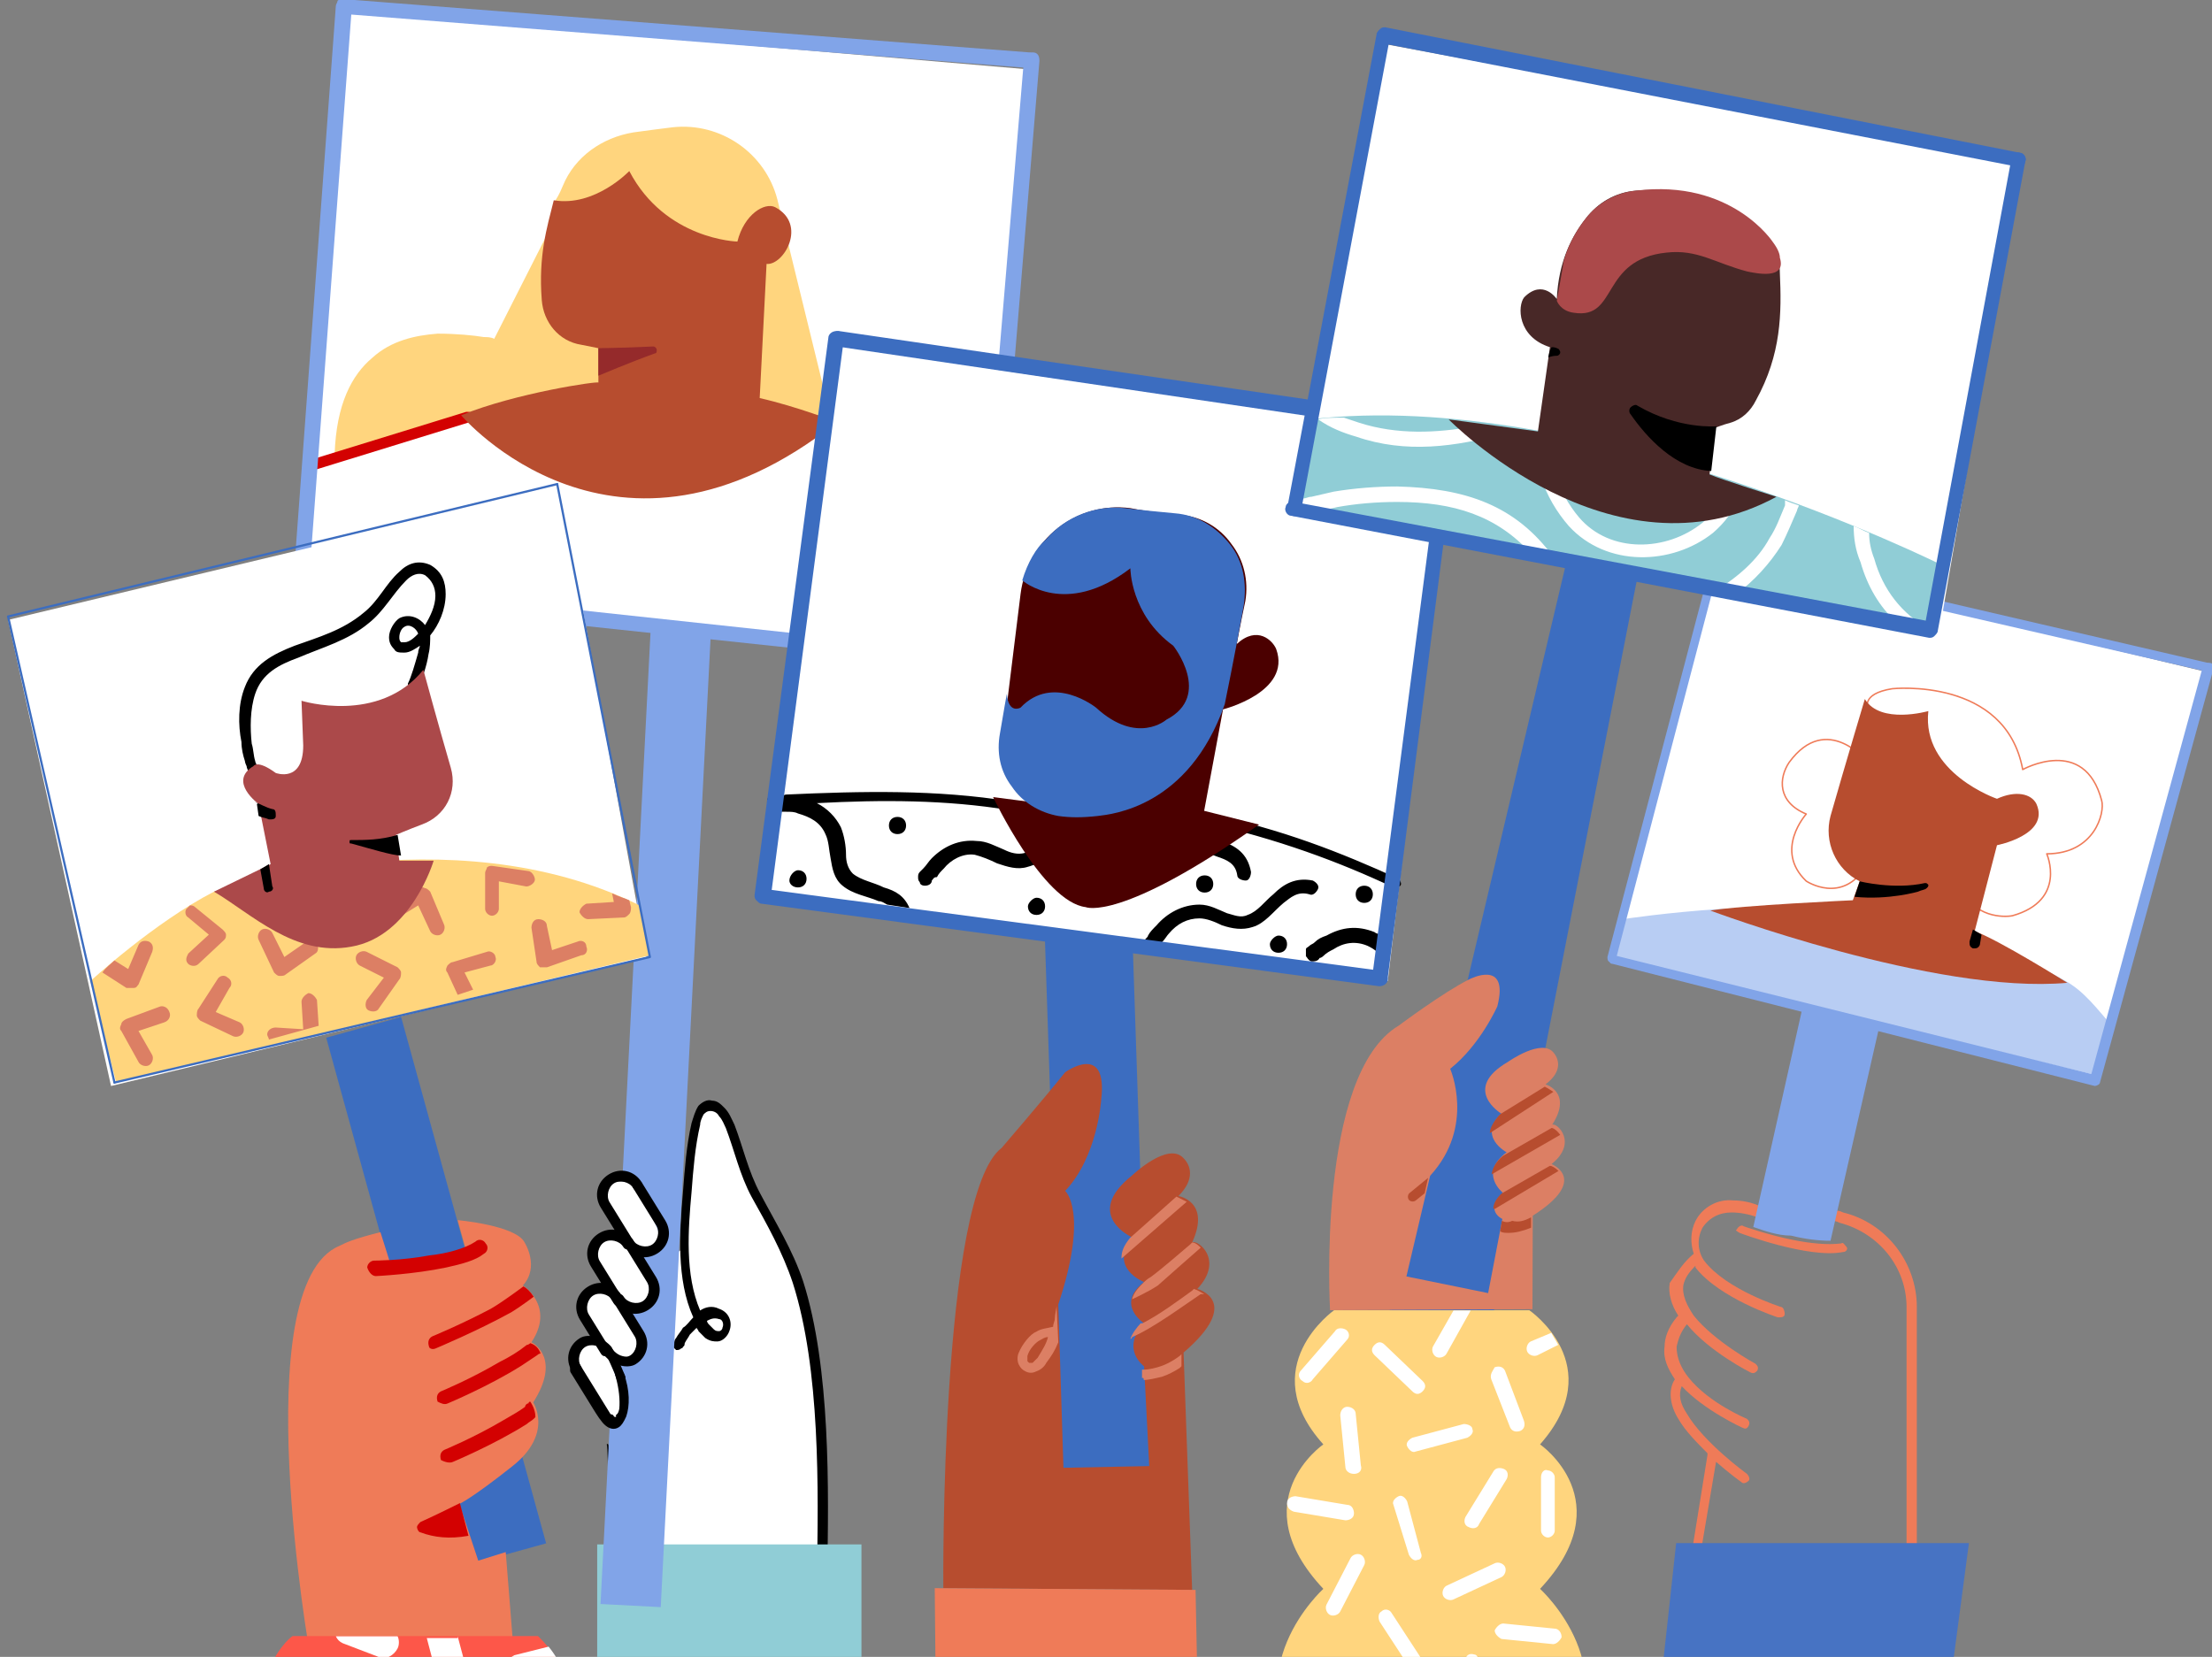 <svg width="877" height="657" viewBox="0 0 877 657" fill="none" xmlns="http://www.w3.org/2000/svg">
<rect x="0" y="0" width="877" height="657" fill="#808080" stroke="none"/>
<g clip-path="url(#clip0_2_1975)">
<path fill-rule="evenodd" clip-rule="evenodd" d="M241.056 619.579L242.417 511.148L271.673 494.782C271.673 494.782 269.632 430.678 286.641 438.862C286.641 438.862 292.764 454.546 295.486 462.73C295.486 462.73 302.97 482.506 311.134 494.1C311.134 494.1 324.742 522.06 326.783 577.298V618.215L241.056 619.579Z" fill="white"/>
<path fill-rule="evenodd" clip-rule="evenodd" d="M274.87 522.375C268.067 507.372 269.427 488.277 270.788 472.592C271.469 463.727 272.149 454.18 274.19 445.314C274.87 443.268 275.551 440.541 276.912 438.495C278.272 437.131 280.313 435.767 282.355 436.449C284.396 436.449 285.756 437.813 287.117 439.177C289.158 441.222 289.839 443.268 291.199 445.996C294.601 454.861 296.642 464.409 301.405 473.274C307.528 484.867 314.332 495.779 318.414 508.054C329.3 542.151 328.62 590.57 327.94 625.349C327.94 626.713 327.259 627.395 325.898 627.395C324.538 627.395 323.857 626.713 323.857 625.349C324.538 590.57 325.218 542.833 314.332 508.736C310.25 496.46 304.126 485.549 298.003 474.638C293.241 465.773 291.199 456.225 287.798 447.36C287.117 445.996 286.437 443.95 285.076 442.586C284.396 441.222 283.035 440.54 281.674 440.54C280.313 440.54 279.633 441.222 278.953 441.904C278.272 443.268 277.592 444.632 277.592 445.996C275.551 454.861 274.87 463.727 274.19 472.592C272.829 487.595 271.469 505.326 277.592 519.647C279.633 518.283 282.355 517.601 285.076 518.965C289.158 520.329 290.519 524.42 289.158 527.83C288.478 529.876 286.437 531.922 284.396 531.922C283.035 531.922 281.674 531.922 279.633 530.558C278.953 529.876 277.592 528.512 276.912 527.83C276.912 527.148 276.231 527.148 276.231 526.466C275.551 527.148 274.19 528.512 273.51 529.194C272.829 530.558 272.149 531.24 271.469 532.604C271.469 532.604 271.469 533.968 270.788 533.968C270.788 534.65 270.108 534.65 270.108 534.65C269.427 535.332 268.747 535.332 268.067 535.332C268.067 535.332 267.386 534.65 266.706 533.968C266.706 533.286 266.706 532.604 267.386 531.922C267.386 531.24 268.067 530.558 268.067 530.558C268.747 529.194 270.108 527.83 270.788 526.466C272.149 525.784 273.51 523.739 274.87 522.375ZM280.313 523.739C280.313 524.421 280.994 525.102 280.994 525.102C281.674 525.784 282.355 526.466 283.035 527.148C283.715 527.83 284.396 527.83 285.076 527.83C285.756 527.83 286.437 527.148 286.437 526.466C287.117 525.102 286.437 523.057 285.076 523.057C283.035 522.375 281.674 523.057 280.313 523.739Z" fill="black"/>
<path d="M341.547 612.392H236.77V699H341.547V612.392Z" fill="#90CDD6"/>
<path d="M240.852 572.839C241.532 572.839 241.532 611.71 241.532 617.848" stroke="black" stroke-width="0.576" stroke-miterlimit="10" stroke-linecap="round" stroke-linejoin="round"/>
<path d="M261.966 637.274L285.053 188.469L261.18 187.232L238.092 636.038L261.966 637.274Z" fill="#81A4E8"/>
<path fill-rule="evenodd" clip-rule="evenodd" d="M680.849 219.903L638.666 380.162L829.17 428.58L874.074 266.276L680.849 219.903Z" fill="white"/>
<path fill-rule="evenodd" clip-rule="evenodd" d="M643.428 364.477C643.428 364.477 661.118 361.749 682.89 360.385C721.671 358.339 776.101 364.477 818.964 389.027C826.448 393.119 831.891 400.62 837.334 406.758L831.891 426.535L640.026 380.162L643.428 364.477Z" fill="#B8CDF3"/>
<path d="M740.721 281.279C740.721 281.279 737.32 275.141 750.247 273.095C750.247 273.095 795.151 268.322 801.955 305.147C801.955 305.147 826.448 291.508 833.252 317.422C834.613 322.196 830.531 338.563 811.48 338.563C811.48 338.563 819.645 356.975 797.873 363.113C794.471 363.795 782.224 363.795 778.142 352.202" stroke="#EF7B58" stroke-width="0.576" stroke-miterlimit="10" stroke-linecap="round" stroke-linejoin="round"/>
<path d="M740.629 302.327C740.629 302.327 724.301 281.869 709.332 302.327C705.25 308.465 704.57 318.012 716.136 322.786C716.136 322.786 703.209 337.107 716.136 349.382C716.136 349.382 730.424 358.929 739.949 343.244" stroke="#EF7B58" stroke-width="0.576" stroke-miterlimit="10" stroke-linecap="round" stroke-linejoin="round"/>
<path fill-rule="evenodd" clip-rule="evenodd" d="M678.127 361.067C678.127 361.067 767.256 394.483 819.645 389.709C819.645 389.709 792.43 372.66 782.904 369.251L791.749 335.153C791.749 335.153 812.841 331.061 807.398 318.786C805.357 314.695 799.233 313.331 791.749 316.74C791.749 316.74 761.813 306.511 764.534 281.961C764.534 281.961 745.484 287.417 739.361 277.187C739.361 277.187 731.196 304.465 725.753 323.56C723.032 333.789 727.794 344.7 737.32 349.474L734.598 356.976C734.598 356.976 689.693 359.021 678.127 361.067Z" fill="#B74D2F"/>
<path fill-rule="evenodd" clip-rule="evenodd" d="M785.626 370.615L782.224 368.569L780.863 373.342C780.863 374.706 780.863 375.388 782.224 376.07C783.585 376.07 784.265 376.07 784.946 374.706L785.626 370.615Z" fill="black"/>
<path fill-rule="evenodd" clip-rule="evenodd" d="M737.32 349.474C737.32 349.474 750.927 352.884 763.174 350.156C763.854 350.156 763.854 350.156 764.534 350.838C764.534 351.52 764.534 351.52 763.854 352.202C763.174 352.884 761.813 352.884 760.452 353.566C760.452 353.566 748.886 356.976 735.278 355.612" fill="black"/>
<path fill-rule="evenodd" clip-rule="evenodd" d="M671.528 497.143C670.167 493.051 670.167 488.277 672.208 484.185C674.929 478.73 681.053 475.32 687.176 476.002C690.578 476.002 694.66 476.684 698.742 478.73C699.423 479.412 700.103 480.094 700.103 481.458C699.423 482.14 698.743 482.822 697.382 482.822C693.3 481.458 689.898 480.776 686.496 480.776C681.733 480.776 677.651 482.822 674.929 486.913C672.888 491.005 672.888 495.779 675.61 499.87C684.455 511.463 706.227 518.283 706.227 518.283C706.907 518.283 707.587 519.647 707.587 521.011C707.587 522.375 706.227 522.375 704.866 522.375C704.866 522.375 681.733 514.873 672.208 502.598C672.208 502.598 672.208 502.598 672.208 501.916C669.487 504.644 668.126 506.69 667.445 509.418C666.765 513.509 668.806 517.601 671.528 521.693C679.692 531.922 696.021 540.787 696.021 540.787C696.701 541.469 697.382 542.151 696.701 543.515C696.021 544.197 695.341 544.879 693.98 544.197C693.98 544.197 677.651 536.014 668.806 525.102C666.085 528.512 665.404 531.24 664.724 533.968C664.724 538.742 666.765 542.833 669.486 546.243C677.651 556.472 692.619 562.61 692.619 562.61C693.3 563.292 693.98 563.974 693.3 565.338C692.619 566.702 691.939 566.702 690.578 566.02C690.578 566.02 675.61 559.2 666.765 549.653C665.404 553.062 666.085 556.472 668.806 560.564C675.61 572.157 692.619 584.432 692.619 584.432C693.3 585.114 693.98 586.478 693.3 587.16C692.619 587.842 691.258 588.524 690.578 587.842C690.578 587.842 685.815 584.432 680.372 579.659L673.569 619.894C673.569 621.258 672.208 621.94 671.528 621.258C670.167 621.258 669.486 619.894 670.167 619.212L676.971 576.931C676.971 576.931 676.971 576.931 676.971 576.249C672.888 572.157 668.126 567.383 665.404 562.61C662.002 557.154 661.322 551.017 664.043 546.925C661.322 542.833 659.281 538.742 659.961 533.968C659.961 530.558 661.322 526.466 664.724 522.375L665.404 521.693C662.683 517.601 661.322 512.827 662.002 508.736C665.404 503.962 667.445 500.552 671.528 497.143ZM727.318 484.185C727.318 484.185 727.998 484.185 729.359 484.867C745.008 488.959 755.894 502.598 755.894 518.283V612.392C755.894 613.756 756.574 614.438 757.935 614.438C759.296 614.438 759.976 613.756 759.976 612.392V518.283C759.976 500.552 747.729 484.867 730.72 480.776C729.359 480.094 728.679 480.094 728.679 480.094C727.318 480.094 726.638 480.776 726.638 481.458C725.957 482.822 726.638 484.185 727.318 484.185ZM689.898 488.959C689.898 488.959 717.113 499.188 730.72 496.461C732.081 496.461 732.761 495.097 732.081 494.415C731.4 493.733 730.72 492.369 730.04 493.051C724.597 493.733 717.793 493.051 710.989 491.687C700.784 489.641 691.258 486.231 691.258 486.231C690.578 485.549 689.217 486.231 688.537 487.595C687.857 487.595 688.537 488.277 689.898 488.959Z" fill="#EF7B58"/>
<path fill-rule="evenodd" clip-rule="evenodd" d="M655.054 698.966L664.557 611.891H780.623L769.084 698.966H655.054Z" fill="#4773C3"/>
<path fill-rule="evenodd" clip-rule="evenodd" d="M695.136 486.546L714.867 398.575L745.484 405.394L725.753 492.002C720.991 492.002 715.548 491.32 710.105 489.956C704.662 489.956 699.219 487.91 695.136 486.546Z" fill="#81A4E8"/>
<path fill-rule="evenodd" clip-rule="evenodd" d="M682.209 221.949L640.707 380.162C640.707 381.526 639.346 381.526 638.666 381.526C637.305 381.526 637.305 380.162 637.305 379.48L679.488 219.221C679.488 218.539 680.849 217.858 681.529 217.858L875.435 262.866C876.796 262.866 876.796 264.23 876.796 264.912C876.796 266.276 875.435 266.276 874.755 266.276L682.209 221.949Z" fill="#81A4E8"/>
<path fill-rule="evenodd" clip-rule="evenodd" d="M829.17 425.853L873.394 264.23C873.394 262.866 874.755 262.866 876.115 262.866C877.476 262.866 877.476 264.23 877.476 265.594L832.572 429.262C832.572 429.944 831.211 430.626 830.531 430.626L639.346 382.208C637.985 382.208 637.985 380.844 637.985 380.162C637.985 378.798 639.346 378.798 640.026 378.798L829.17 425.853Z" fill="#81A4E8"/>
<path fill-rule="evenodd" clip-rule="evenodd" d="M137.911 4.407L408.7 27.593L388.289 260.82L118.181 230.815L137.911 4.407Z" fill="white"/>
<path fill-rule="evenodd" clip-rule="evenodd" d="M221.801 81.834C220.441 81.152 219.76 79.788 220.441 79.106C220.441 79.106 221.801 77.061 223.162 73.651C227.925 62.058 238.811 54.556 251.057 52.51C255.82 51.828 261.263 51.146 266.706 50.464C285.756 48.419 303.446 60.694 308.209 79.106L327.259 156.849C329.3 156.167 332.702 155.485 336.104 154.803C340.186 154.803 344.949 155.485 347.67 158.213C350.392 160.941 353.113 165.714 353.113 173.216C356.515 171.852 362.638 169.806 368.762 169.124C375.566 168.442 383.05 169.806 387.812 175.943C391.894 180.717 393.936 187.537 393.936 198.448C393.936 199.812 393.255 200.494 391.894 200.494H391.214C391.214 200.494 391.214 201.176 391.214 201.858L326.579 167.078L186.422 164.35L136.755 178.671C136.755 179.353 136.755 179.353 136.755 180.035C136.755 181.399 136.074 182.081 134.714 182.081C133.353 182.081 132.673 181.399 132.673 180.035C133.353 160.259 139.476 148.665 147.641 141.846C155.125 135.026 164.65 132.98 173.495 132.299C180.979 132.299 187.783 132.981 191.865 133.662C193.226 133.662 194.587 133.662 195.947 134.344L217.719 91.382C217.719 90.7 218.4 90.7 219.08 90.7L221.801 81.834C221.801 82.516 221.801 82.516 221.801 81.834Z" fill="#FFD57E"/>
<path fill-rule="evenodd" clip-rule="evenodd" d="M124.304 186.488L186.218 167.393C187.579 167.393 187.579 166.029 187.579 164.665C187.579 163.301 186.218 163.301 184.857 163.301L122.943 182.396C121.583 182.396 121.583 183.76 121.583 185.124C122.263 185.806 123.624 186.488 124.304 186.488Z" fill="#D30101"/>
<path fill-rule="evenodd" clip-rule="evenodd" d="M395.773 202.173C395.773 202.173 365.836 183.76 344.064 172.849C334.539 168.075 326.375 164.665 322.973 164.665C321.612 164.665 320.932 165.347 320.932 166.711C320.932 168.075 321.612 168.757 322.973 168.757C326.375 168.757 333.178 172.167 342.704 176.94C364.475 187.852 394.412 205.582 394.412 205.582C395.092 206.264 396.453 205.582 397.133 204.9C397.133 204.218 396.453 202.855 395.773 202.173Z" fill="#D30101"/>
<path fill-rule="evenodd" clip-rule="evenodd" d="M182.816 164.665C182.816 164.665 244.05 236.952 331.818 167.393C331.818 167.393 316.169 161.256 301.201 157.846L303.922 104.654C310.726 105.336 320.251 88.969 307.324 82.149C303.242 80.103 295.078 84.877 292.356 95.788C292.356 95.788 263.78 95.106 249.492 67.828C249.492 67.828 235.885 82.149 219.556 79.421C216.835 90.333 213.433 101.244 214.794 118.975C215.474 127.84 221.597 135.341 230.442 136.705C233.844 137.387 237.246 138.069 237.246 138.069V151.708C237.246 151.026 204.588 155.8 182.816 164.665Z" fill="#B74D2F"/>
<path fill-rule="evenodd" clip-rule="evenodd" d="M237.246 138.069C234.524 138.069 245.41 138.069 259.018 137.387C259.698 137.387 260.378 138.069 260.378 138.751C260.378 139.433 260.378 140.115 259.698 140.115C250.173 143.525 237.246 148.98 237.246 148.98V138.069Z" fill="#952A2B"/>
<path fill-rule="evenodd" clip-rule="evenodd" d="M386.247 258.775L405.978 23.501C405.978 22.137 407.339 20.774 409.38 20.774C411.421 20.774 412.102 22.137 412.102 24.183L392.371 262.184C392.371 262.866 391.69 263.548 391.01 264.23C390.33 264.912 389.649 264.912 388.969 264.912L119.541 236.27C118.181 236.27 116.82 234.906 116.82 232.86C116.82 230.815 118.181 230.133 120.222 230.133L386.247 258.775Z" fill="#81A4E8"/>
<path fill-rule="evenodd" clip-rule="evenodd" d="M139.272 5.771L122.263 233.542C122.263 234.906 120.902 236.27 118.861 236.27C117.5 236.27 116.14 234.906 116.14 232.86L133.149 2.361C133.149 1.679 133.829 0.997 133.829 0.315C134.51 -0.367 135.19 -0.367 135.87 -0.367L408.019 20.774C409.38 20.774 410.741 22.137 410.741 24.183C410.741 25.547 409.38 26.911 407.339 26.911L139.272 5.771Z" fill="#81A4E8"/>
<path fill-rule="evenodd" clip-rule="evenodd" d="M333.178 136.023L302.562 354.93L550.217 389.027L576.071 172.167C575.391 171.485 333.859 139.433 333.178 136.023Z" fill="white"/>
<path fill-rule="evenodd" clip-rule="evenodd" d="M546.339 377.801C544.978 376.437 543.618 375.755 542.257 375.073C537.494 373.027 532.732 373.709 528.649 376.437C527.289 377.119 525.928 377.801 524.567 379.165C524.567 379.165 523.887 379.847 523.206 379.847C522.526 381.211 521.165 381.211 519.805 381.211C518.444 380.529 518.444 379.847 517.764 379.165C517.764 378.483 517.764 377.801 517.764 376.437C517.764 375.755 518.444 375.755 519.124 375.073C519.805 374.391 520.485 374.391 521.165 373.709C522.526 372.345 523.887 371.663 525.928 370.982C532.051 367.572 538.175 366.89 544.978 369.618C545.659 370.3 547.02 370.3 547.7 370.982L546.339 377.801ZM506.878 370.982C508.919 370.982 510.279 372.345 510.279 374.391C510.279 376.437 508.919 377.801 506.878 377.801C504.836 377.801 503.476 376.437 503.476 374.391C503.476 373.027 505.517 370.982 506.878 370.982ZM453.808 373.027C453.808 372.345 455.169 371.663 455.169 370.982C455.85 369.618 457.21 368.254 458.571 366.89C462.653 362.116 468.777 358.706 475.58 358.706C479.663 358.706 483.065 360.752 486.466 362.116C489.188 362.798 491.909 364.162 494.631 362.798C498.713 361.434 501.435 357.342 504.836 354.615C508.919 350.523 513.681 347.795 520.485 349.159C521.846 349.841 523.207 351.205 522.526 352.569C521.846 353.933 520.485 355.297 519.124 354.615C514.362 353.251 511.64 355.979 508.919 358.024C504.836 361.434 501.435 366.208 496.672 367.572C492.59 368.936 488.507 368.254 484.425 366.89C481.704 365.526 478.302 364.162 475.58 364.162C470.818 364.162 466.736 366.208 463.334 370.3C462.653 370.982 461.973 372.345 460.612 373.709L453.808 373.027ZM410.945 355.979C412.986 355.979 414.347 357.342 414.347 359.388C414.347 361.434 412.986 362.798 410.945 362.798C408.904 362.798 407.543 361.434 407.543 359.388C407.543 358.024 409.584 355.979 410.945 355.979ZM311.611 315.062C341.547 313.698 371.483 313.016 400.739 317.789C402.1 317.789 402.781 319.153 402.1 319.835C402.1 321.199 400.739 321.881 400.059 321.199C374.885 317.107 349.711 317.107 323.857 318.471C327.94 320.517 331.341 323.927 333.383 328.019C334.743 331.428 335.424 335.52 335.424 338.93C335.424 341.658 336.104 344.385 338.145 346.431C341.547 349.159 346.31 349.841 350.392 351.887C355.154 353.251 358.556 355.297 360.597 360.07L351.753 358.706C350.392 358.024 349.712 357.343 348.351 357.343C343.588 355.297 338.145 354.615 334.063 351.205C330.661 348.477 329.981 344.385 329.3 340.294C328.62 336.884 328.62 333.474 327.259 330.746C325.218 325.973 321.136 323.927 316.373 322.563C315.013 321.881 313.652 321.881 311.611 321.881C311.611 321.881 310.93 321.881 310.25 321.881H309.57V319.835C308.209 319.835 307.528 319.835 306.168 319.835C304.807 319.835 304.127 319.153 304.127 317.789C304.127 316.425 304.807 315.743 306.168 315.743C307.528 315.743 308.889 315.743 310.25 315.743C310.93 315.062 311.611 315.062 311.611 315.062ZM540.896 351.205C542.937 351.205 544.298 352.569 544.298 354.615C544.298 356.661 542.937 358.024 540.896 358.024C538.855 358.024 537.494 356.661 537.494 354.615C537.494 352.569 538.855 351.205 540.896 351.205ZM477.622 347.113C479.663 347.113 481.023 348.477 481.023 350.523C481.023 352.569 479.663 353.933 477.622 353.933C475.58 353.933 474.22 352.569 474.22 350.523C474.22 348.477 475.58 347.113 477.622 347.113ZM316.373 345.067C318.414 345.067 319.775 346.431 319.775 348.477C319.775 350.523 318.414 351.887 316.373 351.887C314.332 351.887 312.971 350.523 312.971 349.159C312.971 347.113 315.013 345.067 316.373 345.067ZM476.941 325.973C506.878 332.792 530.691 341.658 552.462 351.887C553.143 352.569 554.504 351.887 555.184 351.205C555.864 350.523 555.184 349.159 554.504 348.477C532.051 338.248 508.238 328.701 478.302 322.563C476.941 322.563 476.261 323.245 476.261 323.927C474.9 324.609 475.58 325.973 476.941 325.973ZM369.442 349.159C369.442 350.523 368.082 351.205 366.721 351.205C365.36 351.205 364.68 350.523 364.68 349.841C363.999 349.159 363.999 348.477 363.999 347.795C363.999 347.113 363.999 346.431 364.68 345.749C365.36 345.067 366.04 344.385 366.04 344.385C367.401 343.022 368.082 341.658 369.442 340.294C374.205 335.52 380.328 332.792 387.132 333.474C391.214 333.474 394.616 335.52 398.018 336.884C400.739 338.248 403.461 338.93 406.182 338.248C410.265 336.884 413.667 333.474 416.388 330.064C420.47 325.973 425.913 323.927 432.717 325.973C434.078 326.655 435.438 328.019 434.758 329.382C434.078 330.746 432.717 332.11 431.356 331.428C426.594 330.064 423.872 332.11 420.47 334.838C416.388 338.248 412.986 342.34 407.543 343.703C403.461 345.067 399.379 343.703 395.296 342.34C392.575 340.976 389.173 339.612 386.452 338.93C381.689 338.248 376.926 340.976 374.205 344.385C372.844 345.749 372.164 346.431 371.483 347.795C370.123 347.795 370.123 348.477 369.442 349.159ZM444.964 302.786C443.603 303.468 442.242 302.786 441.562 301.422C440.881 300.059 440.881 299.377 441.562 298.695C441.562 298.013 442.242 297.331 442.923 296.649C443.603 296.649 444.283 296.649 444.964 296.649C445.644 296.649 446.324 297.331 447.005 297.331C449.046 297.331 450.407 298.013 452.448 298.013C458.571 299.377 464.694 303.468 467.416 309.606C468.777 313.016 468.777 317.107 469.457 320.517C469.457 323.245 470.137 325.973 472.179 328.019C475.58 330.746 480.343 332.11 484.425 333.474C489.868 335.52 494.631 338.248 495.992 345.749C495.992 347.113 495.311 349.159 493.95 349.159C492.59 349.159 490.549 348.477 490.549 347.113C489.868 342.34 486.466 340.976 482.384 339.612C477.622 337.566 472.179 336.884 468.096 332.792C464.694 329.382 464.014 325.973 463.334 321.199C462.653 317.789 463.334 314.38 461.973 311.652C459.932 306.878 455.85 304.15 451.087 303.468C449.726 302.786 448.366 302.786 446.324 302.786C446.324 302.786 445.644 302.786 444.964 302.786ZM355.835 323.927C357.876 323.927 359.237 325.291 359.237 327.337C359.237 329.382 357.876 330.746 355.835 330.746C353.794 330.746 352.433 329.382 352.433 327.337C352.433 325.291 353.794 323.927 355.835 323.927Z" fill="black"/>
<path fill-rule="evenodd" clip-rule="evenodd" d="M393.732 316.058C393.732 316.058 413.462 357.657 430.472 359.703C430.472 359.703 444.079 365.841 499.189 326.97L477.417 321.514L484.901 281.279C484.901 281.279 512.116 274.459 505.993 257.411C504.632 254.001 498.509 247.863 490.344 255.365C490.344 255.365 491.705 247.863 493.746 238.316C495.107 230.133 493.066 221.949 488.303 215.812C483.541 208.992 476.057 204.9 468.572 204.219C461.769 203.537 454.965 202.855 448.161 201.491C427.07 198.763 407.339 213.766 404.618 235.588C401.896 258.093 398.494 284.689 397.133 296.282C396.453 301.056 397.814 305.147 399.855 309.239C401.896 312.649 405.298 316.059 409.38 318.104L393.732 316.058Z" fill="#4B0000"/>
<path fill-rule="evenodd" clip-rule="evenodd" d="M405.298 230.133C405.298 230.133 422.307 245.136 448.161 225.359C448.161 225.359 448.161 243.772 465.171 256.047C465.171 256.047 480.819 275.823 462.449 285.371C462.449 285.371 450.883 295.6 434.554 280.597C434.554 280.597 417.544 266.958 404.617 280.597C404.617 280.597 399.855 283.325 399.174 275.141C399.174 275.141 397.814 282.643 396.453 290.826C395.092 298.328 396.453 305.829 401.216 311.967C405.298 318.104 412.101 322.196 419.585 323.56C424.348 324.242 429.111 324.242 435.234 323.56C440.677 322.878 471.294 320.15 485.582 279.233C485.582 279.233 489.664 259.457 493.066 240.362C494.427 231.497 493.066 222.631 487.623 215.812C482.18 208.992 474.696 204.218 465.851 203.537C458.367 202.855 451.563 202.173 446.12 201.491C434.554 200.127 422.307 204.9 414.823 213.766C410.741 217.176 407.339 223.313 405.298 230.133Z" fill="#3C6DC0"/>
<path fill-rule="evenodd" clip-rule="evenodd" d="M449.134 375.927L414.281 372.327L421.395 584.973L456.088 583.802L449.134 375.927Z" fill="#3C6DC0"/>
<path fill-rule="evenodd" clip-rule="evenodd" d="M305.963 352.884L547.496 384.936C548.856 384.936 550.217 386.299 550.217 388.345C550.217 389.709 548.856 391.073 546.815 391.073L301.881 358.339C301.201 358.339 300.521 357.657 299.84 356.976C299.16 356.294 299.16 355.612 299.16 354.93L328.416 133.978C328.416 132.614 329.776 131.25 331.818 131.25C333.178 131.25 334.539 132.614 334.539 134.659L305.963 352.884Z" fill="#3C6DC0"/>
<path fill-rule="evenodd" clip-rule="evenodd" d="M571.989 172.849L331.818 137.387C330.457 137.387 329.096 135.341 329.096 133.978C329.096 132.614 331.137 131.25 332.498 131.25L575.391 166.711C576.752 166.711 578.112 168.075 578.112 170.121L550.217 387.663C550.217 389.027 548.856 390.391 546.815 390.391C545.455 390.391 544.094 389.027 544.094 386.981L571.989 172.849Z" fill="#3C6DC0"/>
<path fill-rule="evenodd" clip-rule="evenodd" d="M374.001 629.756C374.001 629.756 372.64 473.589 397.133 455.177C397.133 455.177 414.143 435.4 422.307 425.171C422.307 425.171 439.316 412.896 436.595 436.082C436.595 436.082 435.234 458.586 422.307 472.225C422.307 472.225 431.832 480.409 419.585 517.234L421.627 582.019L455.645 581.337L453.604 541.784C453.604 541.784 444.079 534.965 453.604 524.736C453.604 524.736 442.038 517.234 453.604 508.369C453.604 508.369 439.316 502.913 448.842 490.638C448.842 490.638 429.111 481.773 448.842 466.088C448.842 466.088 463.129 452.449 469.253 459.268C471.974 461.996 474.015 467.452 467.212 474.271C467.212 474.271 480.139 476.317 472.655 492.684C474.696 491.32 485.582 499.503 474.696 511.097C474.696 511.097 493.066 515.87 469.253 536.329L472.655 630.438L374.001 629.756Z" fill="#B74D2F"/>
<path fill-rule="evenodd" clip-rule="evenodd" d="M470.491 476.54C469.13 475.858 467.769 475.176 466.409 474.494L448.038 490.861C445.317 494.27 444.637 496.316 444.637 499.044L470.491 476.54Z" fill="#DC7F64"/>
<path fill-rule="evenodd" clip-rule="evenodd" d="M476.057 494.73C475.376 494.048 474.015 492.684 472.655 492.684L471.974 493.366C467.892 496.776 461.769 502.231 456.326 506.323C454.965 507.005 453.604 508.369 453.604 508.369C451.563 510.415 449.522 512.46 448.842 515.188C448.842 515.188 454.965 512.46 459.047 509.733C464.49 504.959 471.294 498.821 476.057 494.73C475.376 494.73 476.057 494.73 476.057 494.73Z" fill="#DC7F64"/>
<path fill-rule="evenodd" clip-rule="evenodd" d="M452.774 546.515V543.105H453.454C455.495 543.105 458.217 542.423 460.258 541.741C462.299 541.059 465.02 539.695 467.742 537.649L468.422 536.967V541.741L467.742 542.423C465.701 543.787 462.979 545.151 460.938 545.833C458.217 546.515 455.495 547.197 453.454 547.197C453.454 545.833 452.774 546.515 452.774 546.515Z" fill="#DC7F64"/>
<path fill-rule="evenodd" clip-rule="evenodd" d="M477.417 513.142C476.056 512.46 475.376 511.779 473.335 511.097L472.655 511.778C467.892 515.188 459.728 521.326 452.924 524.736H452.244C450.883 526.099 448.842 528.827 448.161 530.873C448.161 530.873 448.842 530.873 448.842 530.191C457.006 526.781 469.933 517.234 476.057 513.142C477.417 513.142 477.417 513.142 477.417 513.142Z" fill="#DC7F64"/>
<path fill-rule="evenodd" clip-rule="evenodd" d="M418.905 517.916L419.585 532.237C418.225 535.647 416.864 537.693 414.823 540.42C414.143 541.784 412.782 543.148 410.741 543.83C409.38 544.512 408.019 544.512 406.658 543.83C405.298 543.148 404.617 542.466 403.937 541.102C403.257 539.738 403.257 537.693 403.937 536.329C405.298 532.919 408.7 528.827 410.741 528.145C412.782 526.781 414.823 526.781 417.544 526.099C417.544 524.736 418.225 524.054 418.225 522.69C418.225 521.326 418.905 518.598 418.905 517.916ZM415.503 530.191C414.143 530.191 413.462 530.873 412.102 531.555C410.741 532.237 408.019 534.965 407.339 537.693C407.339 538.375 407.339 539.057 407.339 539.738L408.019 540.42C408.7 540.42 409.38 540.42 409.38 540.42C410.06 539.738 410.741 539.057 411.421 538.375C413.462 534.965 414.823 532.919 415.503 530.191Z" fill="#DC7F64"/>
<path fill-rule="evenodd" clip-rule="evenodd" d="M371.279 698.633L370.599 629.756L474.015 630.438L475.376 699.315H371.279V698.633Z" fill="#EF7B58"/>
<path fill-rule="evenodd" clip-rule="evenodd" d="M3.198 245.817L222.278 193.307L256.296 379.48L44.02 430.626L3.198 245.817Z" fill="white"/>
<path fill-rule="evenodd" clip-rule="evenodd" d="M35.855 389.027C35.855 389.027 61.029 365.841 84.842 353.566C84.842 353.566 178.053 321.514 253.575 359.021L257.657 378.798L46.061 429.262L35.855 389.027Z" fill="#FFD57D"/>
<path fill-rule="evenodd" clip-rule="evenodd" d="M54.906 408.804L60.349 418.351C61.029 419.715 60.349 421.761 58.988 422.443C57.627 423.125 55.587 422.443 54.906 421.079L48.102 408.804C47.422 408.122 47.422 407.44 48.102 406.076C48.102 405.394 48.783 404.712 50.143 404.03L63.07 399.256C64.431 398.575 66.472 399.257 67.153 401.302C67.833 402.666 67.153 404.712 65.112 405.394L54.906 408.804ZM106.614 412.214C106.614 411.532 105.934 410.85 105.934 410.168C105.934 408.804 107.295 407.44 109.336 407.44L120.222 408.122L119.541 397.211C119.541 395.847 120.902 394.483 122.263 393.801C123.624 393.801 124.984 395.165 125.665 396.529L126.345 406.758L106.614 412.214ZM85.523 401.302L95.048 405.394C96.409 406.076 97.089 408.122 96.409 409.486C95.728 410.85 93.687 411.532 92.327 410.85L79.399 404.712C78.719 404.03 78.039 403.348 78.039 402.666C78.039 401.984 78.039 400.62 78.719 399.938L86.203 388.345C86.883 386.981 88.925 386.299 90.285 387.663C91.646 388.345 92.326 390.391 90.966 391.755L85.523 401.302ZM152.199 387.663L142.674 382.89C141.313 382.208 140.633 380.162 141.313 378.798C141.994 377.434 144.035 376.752 145.396 377.434L157.642 383.572C158.323 384.254 159.003 384.936 159.003 385.617C159.003 386.299 159.003 387.663 158.323 388.345L150.158 399.938C149.478 401.302 147.437 401.302 146.076 400.62C144.715 399.938 144.715 397.893 145.396 396.529L152.199 387.663ZM181.455 394.483L177.373 385.617C176.693 384.936 176.693 384.254 177.373 382.89C178.053 382.208 178.734 381.526 179.414 381.526L193.022 377.434C194.382 376.752 196.423 378.116 196.423 379.48C197.104 380.844 195.743 382.89 194.382 382.89L184.177 385.617L187.579 392.437L181.455 394.483ZM45.381 380.844L50.824 384.254L54.906 374.706C55.587 373.342 56.947 372.66 58.988 373.342C60.349 374.024 61.029 375.388 60.349 377.434L54.906 390.391C54.226 391.073 54.226 391.755 52.865 391.755C52.184 391.755 50.824 391.755 50.143 391.755L40.618 385.617C41.979 383.572 44.02 382.208 45.381 380.844ZM112.738 379.48L121.583 373.342C122.943 372.66 124.984 372.66 125.665 374.024C126.345 375.388 126.345 377.434 124.984 378.116L113.418 386.299C112.738 386.981 112.057 386.981 110.697 386.981C110.016 386.981 109.336 386.299 108.655 385.617L102.532 372.66C101.852 371.297 102.532 369.251 103.893 368.569C105.254 367.887 107.295 368.569 107.975 369.933L112.738 379.48ZM75.317 359.021C75.998 359.021 76.678 359.021 77.358 359.703L88.244 368.569C88.925 369.251 89.605 369.933 89.605 370.615C89.605 371.297 89.605 371.978 88.925 372.66L78.719 382.208C77.358 383.572 75.317 382.89 74.637 382.208C73.276 380.844 73.957 379.48 74.637 378.116L82.801 370.615L74.637 363.795C73.276 363.113 73.276 361.067 73.956 360.385C73.956 360.385 74.637 359.703 75.317 359.021ZM218.876 376.752L229.081 373.342C230.442 372.66 232.483 373.342 232.483 375.388C233.163 376.752 232.483 378.798 230.442 378.798L216.835 383.572C216.154 383.572 214.794 383.572 214.113 383.572C213.433 382.89 212.752 382.208 212.752 381.526L210.711 367.887C210.711 366.523 211.392 364.477 213.433 364.477C214.794 364.477 216.835 365.159 216.835 367.205L218.876 376.752ZM165.807 359.021L156.962 364.477C155.601 365.159 153.56 365.159 152.88 363.795C152.199 362.431 152.199 360.385 153.56 359.703L165.807 352.202C166.487 351.52 167.167 351.52 168.528 352.202C169.209 352.202 169.889 352.884 170.569 353.566L176.012 366.523C176.693 367.887 176.012 369.933 174.651 370.615C173.291 371.297 171.25 370.615 170.569 369.251L165.807 359.021ZM242.689 354.248C245.41 355.612 248.132 356.294 249.492 356.976L250.173 359.703C250.173 360.385 250.173 361.749 249.492 362.431C248.812 363.113 248.132 363.795 247.451 363.795L233.164 364.477C231.803 364.477 230.442 363.113 229.762 361.749C229.762 360.385 231.122 359.021 232.483 358.339L243.369 357.658L242.689 354.248ZM197.784 349.474V360.385C197.784 361.749 196.423 363.113 195.063 363.113C193.702 363.113 192.341 361.749 192.341 360.385V346.064C192.341 345.382 193.022 344.7 193.022 344.019C193.702 343.337 194.382 343.337 195.063 343.337L209.351 345.382C210.711 345.382 212.072 347.428 212.072 348.792C212.072 350.156 210.031 351.52 208.67 351.52L197.784 349.474Z" fill="#DC7F64"/>
<path fill-rule="evenodd" clip-rule="evenodd" d="M97.769 303.783C97.769 303.783 97.089 302.419 97.089 301.737C96.409 299.692 95.728 296.964 95.728 294.236C94.368 287.417 94.368 279.233 97.089 272.414C100.491 263.548 107.975 259.456 116.82 256.047C126.345 252.637 135.87 249.909 144.035 243.09C150.158 238.316 152.88 231.496 158.323 226.723C161.724 223.313 165.807 221.949 170.569 223.995C175.332 226.723 176.693 230.815 176.693 235.588C176.693 241.726 173.971 247.863 170.569 251.955C170.569 254.001 170.569 256.729 169.889 259.456C169.209 264.23 167.167 269.686 165.807 272.414C165.126 273.096 164.446 273.777 163.085 273.777C162.405 273.096 161.724 272.414 161.724 271.05C163.085 268.322 164.446 263.548 165.807 258.775C165.807 257.411 166.487 256.729 166.487 256.047C164.446 257.411 162.405 258.775 160.364 258.775C158.323 258.775 156.962 258.774 156.282 257.411C154.921 256.047 154.24 254.683 154.24 252.637C154.24 249.909 156.281 246.499 158.323 245.136C162.405 243.09 166.487 245.136 168.528 247.863C170.569 244.454 172.61 240.362 172.61 236.27C172.61 232.86 171.25 230.133 168.528 228.087C165.807 226.723 163.085 228.087 161.044 230.133C155.601 235.588 152.199 242.408 146.076 247.181C137.911 254.001 127.706 256.729 118.181 260.82C110.697 263.548 103.893 266.958 101.171 275.141C99.13 281.279 99.13 288.78 99.811 294.918C100.491 296.964 100.491 299.692 101.171 301.737C101.171 302.419 101.852 303.101 101.852 303.783C101.852 304.465 101.852 305.147 101.852 305.829C101.852 307.193 100.491 307.193 99.13 307.193C98.45 305.829 97.769 304.465 97.769 303.783ZM165.807 251.273C165.126 249.227 162.405 247.181 160.364 248.545C159.003 249.227 158.323 251.273 158.323 252.637C158.323 253.319 158.323 254.001 159.003 254.683C159.683 254.683 159.683 254.683 160.364 254.683C162.405 254.683 164.446 252.637 165.807 251.273Z" fill="black"/>
<path fill-rule="evenodd" clip-rule="evenodd" d="M84.843 353.566L107.295 342.655L102.532 318.786C102.532 318.786 90.285 309.921 100.491 303.783C100.491 303.783 101.852 301.056 109.336 306.511C109.336 306.511 120.222 310.603 120.222 295.6L119.541 277.869C119.541 277.869 150.158 287.417 167.848 265.594C167.848 265.594 173.971 288.098 178.734 304.465C181.455 314.013 176.693 323.56 167.168 326.97C161.725 329.016 156.962 331.061 156.962 331.061L158.323 341.291H171.93C171.93 341.291 163.085 371.296 139.272 375.388C116.82 379.48 99.811 362.431 84.843 353.566Z" fill="#AB494A"/>
<path fill-rule="evenodd" clip-rule="evenodd" d="M106.614 342.655L103.212 344.7L104.573 352.202C104.573 353.566 105.934 354.248 106.614 353.566C107.975 353.566 108.655 352.202 107.975 351.52L106.614 342.655Z" fill="black"/>
<path fill-rule="evenodd" clip-rule="evenodd" d="M101.171 318.104C103.212 318.786 105.254 320.15 107.975 320.832C109.336 320.832 109.336 322.196 109.336 323.56C109.336 324.924 107.975 324.924 106.614 324.924C105.254 324.242 103.893 324.242 102.532 323.56L101.852 318.786C102.532 318.786 101.852 318.104 101.171 318.104Z" fill="black"/>
<path fill-rule="evenodd" clip-rule="evenodd" d="M157.642 331.061C150.838 333.107 144.715 333.107 139.272 333.107C138.592 333.107 138.592 333.107 138.592 333.789C138.592 334.471 138.592 334.471 139.272 334.471C146.756 336.517 155.601 339.245 159.003 339.245L157.642 331.061Z" fill="black"/>
<path d="M186.833 620.206L216.525 611.979L159.029 403.255L129.337 411.482L186.833 620.206Z" fill="#3C6DC0"/>
<path d="M220.917 191.943L3.198 244.454L45.381 429.262" stroke="#3C6DC0" stroke-width="0.864" stroke-miterlimit="10" stroke-linecap="round" stroke-linejoin="round"/>
<path d="M45.381 429.262L257.657 379.48L220.917 191.943" stroke="#3C6DC0" stroke-width="0.864" stroke-miterlimit="10" stroke-linecap="round" stroke-linejoin="round"/>
<path fill-rule="evenodd" clip-rule="evenodd" d="M122.943 656.352C122.943 656.352 97.089 509.733 134.51 494.048C137.231 492.684 139.953 491.32 150.839 488.592L154.921 501.549L184.857 496.094L181.455 483.819C181.455 483.819 204.588 485.864 207.99 492.684C207.99 492.684 214.113 502.231 207.31 509.733C207.31 509.733 220.237 517.916 210.711 532.237C212.072 532.919 222.278 539.056 211.392 556.105C211.392 556.105 219.556 568.38 203.227 581.337C186.898 594.295 182.136 596.34 182.136 596.34L189.62 618.845L200.506 615.435L203.227 649.533C202.547 649.533 122.263 647.487 122.943 656.352Z" fill="#EF7B58"/>
<path fill-rule="evenodd" clip-rule="evenodd" d="M182.34 596.025C182.34 596.025 172.815 600.799 166.691 603.527C166.011 604.209 165.33 604.891 165.33 605.573C165.33 606.255 166.011 607.619 166.691 607.619C172.134 609.664 178.258 610.346 185.742 608.982L182.34 596.025ZM179.618 579.659C179.618 579.659 195.947 572.839 208.874 564.656C209.555 563.974 210.915 563.292 211.596 562.61L212.276 561.928C212.276 559.882 211.596 557.836 210.235 555.79C210.235 555.79 209.555 555.79 209.555 556.472C208.874 556.472 208.194 557.154 208.194 557.836C205.472 559.882 202.751 561.246 199.349 563.292C187.783 570.111 176.216 574.885 176.216 574.885C174.856 575.567 174.175 576.931 174.856 578.977C176.216 579.659 178.258 580.34 179.618 579.659ZM177.577 556.472C177.577 556.472 193.906 549.653 206.833 541.469C208.874 540.105 210.915 538.741 212.957 537.378C213.637 536.696 214.317 536.696 214.317 536.696C213.637 534.65 212.276 533.286 210.235 532.604C210.235 532.604 209.555 533.286 208.874 533.286C205.472 536.014 202.071 538.059 197.988 540.105C186.422 546.925 174.856 551.699 174.856 551.699C173.495 552.38 172.815 553.744 173.495 555.79C174.856 556.472 176.216 557.154 177.577 556.472ZM172.815 534.65C172.815 534.65 189.143 527.83 202.751 520.329C206.153 518.283 211.596 514.191 211.596 514.191C210.235 512.145 208.874 510.781 207.514 510.1C207.514 510.1 199.349 516.237 194.586 518.965C183.02 525.102 171.454 529.876 171.454 529.876C170.093 530.558 169.413 531.922 170.093 533.968C170.093 534.65 171.454 535.332 172.815 534.65ZM149.002 506.008C149.002 506.008 163.97 505.326 176.897 502.598C183.02 501.234 188.463 499.87 191.865 497.142C193.226 496.46 193.906 494.415 192.545 493.051C191.865 491.687 189.824 491.005 188.463 492.369C184.381 495.097 176.897 497.142 170.093 497.824C159.207 499.87 148.321 499.87 148.321 499.87C146.96 499.87 145.6 501.234 145.6 502.598C146.28 504.644 147.641 506.008 149.002 506.008Z" fill="#D30101"/>
<path fill-rule="evenodd" clip-rule="evenodd" d="M112.606 699.199H217.384C217.384 699.199 239.156 673.967 213.302 648.735H116.008C109.204 653.508 93.556 678.059 112.606 699.199Z" fill="#FD5749"/>
<path fill-rule="evenodd" clip-rule="evenodd" d="M118.181 699.315L114.098 693.178C112.057 690.45 113.418 686.358 116.14 684.994C118.861 682.948 122.943 684.312 124.304 687.04L132.469 699.997H118.181V699.315ZM164.446 699.315C164.446 699.315 164.446 698.633 165.126 698.633L172.61 685.676C173.971 682.948 178.054 681.584 180.775 683.63C183.496 684.994 184.857 689.086 182.816 691.814L178.053 699.997L164.446 699.315ZM213.433 684.994L200.506 676.811C197.784 675.447 193.702 676.129 192.341 678.856C190.98 681.584 191.661 685.676 194.382 687.04L207.309 695.223C210.031 696.587 214.113 695.905 215.474 693.178C216.835 690.45 216.154 687.04 213.433 684.994ZM150.158 685.676L150.838 670.673C150.838 667.263 148.117 664.536 144.715 664.536C141.313 664.536 138.592 667.263 138.592 670.673L137.911 685.676C137.911 689.086 140.633 691.814 144.035 691.814C147.437 691.132 150.158 689.086 150.158 685.676ZM106.614 661.808L118.861 658.398C122.263 657.716 125.665 659.08 126.345 662.49C127.026 665.899 125.665 669.309 122.263 669.991L107.295 674.083C105.934 674.083 104.573 674.083 103.893 674.083C103.893 669.309 105.253 665.217 106.614 661.808ZM217.515 652.942C220.237 656.352 222.278 659.762 223.638 663.854C222.958 663.854 222.958 664.536 222.278 664.536L207.309 667.945C203.908 668.627 201.186 666.581 199.825 663.854C199.145 660.444 201.186 657.716 203.908 656.352L217.515 652.942ZM181.455 648.851L184.177 659.08C184.857 662.49 182.816 665.217 180.095 666.581C176.693 667.263 173.971 665.218 172.61 662.49L169.209 649.533H181.455V648.851ZM157.642 648.851C158.323 650.215 158.323 652.26 157.642 653.624C156.281 656.352 152.88 658.398 150.158 657.034L135.87 651.578C134.51 650.896 133.829 650.215 133.149 648.851H157.642Z" fill="white"/>
<path fill-rule="evenodd" clip-rule="evenodd" d="M657.597 185.928L584.588 559.308L543.659 550.424L631.114 180.179L657.597 185.928Z" fill="#3C6DC0"/>
<path fill-rule="evenodd" clip-rule="evenodd" d="M518.28 698.902C488.456 662.758 524.671 630.025 524.671 630.025C492.006 595.245 524.671 572.741 524.671 572.741C496.977 542.053 528.932 519.549 528.932 519.549H606.334C606.334 519.549 638.289 541.371 610.595 572.741C610.595 572.741 643.26 595.245 610.595 630.025C610.595 630.025 646.811 662.758 616.986 698.902H518.28Z" fill="#FFD57E"/>
<path fill-rule="evenodd" clip-rule="evenodd" d="M611.655 680.587L592.604 688.089C591.244 688.771 590.563 690.135 591.244 692.18C591.924 694.226 593.285 694.226 595.326 693.544L614.376 686.043C615.737 685.361 616.417 683.997 615.737 681.951C615.057 681.269 613.016 679.905 611.655 680.587ZM557.905 686.725L536.814 686.043C535.453 686.043 534.092 687.407 534.092 688.771C534.092 690.135 535.453 691.499 536.814 691.499L557.905 692.18C559.266 692.18 560.627 690.817 560.627 689.453C560.627 688.089 559.266 686.725 557.905 686.725ZM581.038 658.083L576.956 678.541C576.956 679.905 577.636 681.951 578.997 681.951C580.358 681.951 582.399 681.269 582.399 679.905L586.481 659.447C586.481 658.083 585.801 656.037 584.44 656.037C582.399 655.355 581.038 656.719 581.038 658.083ZM515.722 673.086L535.453 667.63C536.814 666.948 538.175 665.584 537.494 664.22C536.814 662.857 535.453 661.493 534.092 662.175L514.362 667.63C513.001 668.312 511.64 669.676 512.32 671.04C512.32 672.404 513.681 673.086 515.722 673.086ZM547.019 643.08L558.586 660.811C559.266 662.175 561.307 662.857 562.668 661.493C564.029 660.811 564.709 658.765 563.348 657.401L551.782 639.67C551.102 638.306 549.061 637.624 547.7 638.988C546.339 639.67 546.339 641.716 547.019 643.08ZM616.417 645.808L596.006 643.762C594.645 643.762 593.285 645.126 592.604 646.49C592.604 647.854 593.965 649.218 595.326 649.9L615.737 651.945C617.098 651.945 618.459 650.581 619.139 649.218C619.139 647.172 617.778 645.808 616.417 645.808ZM531.371 638.988L540.896 620.576C541.576 619.212 540.896 617.166 539.535 616.484C538.175 615.802 536.133 616.484 535.453 617.848L525.928 636.26C525.248 637.624 525.928 639.67 527.289 640.352C528.649 641.034 530.69 640.352 531.371 638.988ZM592.604 619.894L573.554 628.759C572.193 629.441 571.513 631.487 572.193 632.851C572.874 634.215 574.915 634.897 576.275 634.215L595.326 625.349C596.687 624.667 597.367 622.621 596.687 621.258C596.006 619.894 593.965 619.212 592.604 619.894ZM563.348 615.802L557.905 595.343C557.225 593.98 555.864 592.616 554.504 593.298C553.143 593.98 551.782 595.343 552.462 596.707L558.586 616.484C559.266 617.848 560.627 619.212 561.988 618.53C563.348 618.53 564.029 617.166 563.348 615.802ZM610.974 585.796V606.937C610.974 608.3 612.335 609.664 613.696 609.664C615.057 609.664 616.417 608.3 616.417 606.937V585.796C616.417 584.432 615.057 583.068 613.696 583.068C612.335 582.386 610.974 583.75 610.974 585.796ZM591.924 583.75L581.038 601.481C580.358 602.845 580.358 604.891 582.399 605.573C583.76 606.255 585.801 606.255 586.481 604.209L597.367 586.478C598.047 585.114 598.047 583.068 596.006 582.386C593.965 581.704 592.604 582.386 591.924 583.75ZM513.001 599.435L533.412 602.845C534.773 602.845 536.814 602.163 536.814 600.117C536.814 598.753 536.133 596.707 534.092 596.707L513.681 593.298C512.32 593.298 510.279 593.98 510.279 596.025C510.279 597.389 510.96 598.753 513.001 599.435ZM539.535 581.022L537.494 560.564C537.494 559.2 536.133 557.836 534.092 557.836C532.732 557.836 531.371 559.2 531.371 561.246L533.412 581.704C533.412 583.068 534.773 584.432 536.814 584.432C538.855 584.432 540.216 583.068 539.535 581.022ZM580.358 564.656L559.947 570.111C558.586 570.793 557.225 572.157 557.905 573.521C558.586 574.885 559.946 576.249 561.307 575.567L581.718 570.111C583.079 569.429 584.44 568.065 583.76 566.701C583.76 565.338 581.718 564.656 580.358 564.656ZM591.244 546.925L598.728 566.02C599.408 567.383 600.769 568.065 602.81 567.383C604.171 566.701 604.851 565.338 604.171 563.292L596.687 543.515C596.006 542.151 594.645 541.469 592.604 542.151C591.924 543.515 590.563 544.879 591.244 546.925ZM544.978 537.378L559.947 551.699C561.307 553.062 562.668 553.062 564.029 551.699C565.389 550.335 565.389 548.971 564.029 547.607L549.061 533.286C547.7 531.922 546.339 531.922 544.978 533.286C543.618 534.65 543.618 536.014 544.978 537.378ZM529.33 527.83L515.722 543.515C514.362 544.879 515.042 546.925 516.403 547.607C517.763 548.971 519.805 548.289 520.485 546.925L534.092 531.24C535.453 529.876 534.773 527.83 533.412 527.148C532.051 526.466 530.01 526.466 529.33 527.83ZM576.275 519.647H583.079L573.554 536.696C572.874 538.059 570.832 538.741 569.472 538.06C568.111 537.378 567.431 535.332 568.111 533.968L576.275 519.647ZM615.057 528.512C615.737 529.876 617.098 531.922 617.778 533.286L609.614 537.378C608.253 538.06 606.212 537.378 605.531 536.014C604.851 534.65 605.531 532.604 606.892 531.922L615.057 528.512Z" fill="white"/>
<path fill-rule="evenodd" clip-rule="evenodd" d="M527.332 519.525C527.332 519.525 521.788 426.043 554.637 406.625C554.637 406.625 572.423 393.329 582.589 388.298C582.589 388.298 598.534 379.975 593.654 399.038C593.654 399.038 586.887 414.373 574.955 423.807C574.955 423.807 585.032 446.589 567.006 466.23L557.605 506.143L590.006 512.751L595.649 483.355C595.649 483.355 588.357 480.071 595.828 472.945C595.828 472.945 586.141 465.286 597.34 456.914C597.34 456.914 585.676 450.732 595.198 441.559C595.198 441.559 579.237 431.91 597.892 421.047C597.892 421.047 611.651 411.275 616.158 417.668C618.194 420.257 619.347 425.047 612.76 429.972C612.76 429.972 623.63 433.15 615.411 445.974C617.312 445.066 625.757 453.14 615.142 461.589C615.142 461.589 630.384 467.665 607.702 482.053L607.583 519.136L527.332 519.525Z" fill="#DC7F64"/>
<path fill-rule="evenodd" clip-rule="evenodd" d="M607.021 482.731V486.822C603.619 488.186 600.898 488.868 598.177 488.868C596.816 488.868 595.455 488.868 594.775 488.186L595.455 484.095C596.816 484.777 598.176 484.777 599.537 484.095C602.259 484.777 604.3 484.095 607.021 482.731ZM614.505 462.272C615.186 462.272 616.547 462.954 617.907 464.318L592.733 479.321H592.053C592.053 475.911 595.455 473.183 595.455 473.183L614.505 462.272ZM566.199 467.046L564.838 473.183L561.436 475.911C560.756 476.593 559.395 476.593 558.715 475.911C558.034 475.229 558.034 473.865 558.715 473.183L566.199 467.046ZM615.186 447.269C615.186 447.269 616.547 447.269 618.588 449.997L591.373 465.682C592.053 460.908 596.135 458.18 596.135 458.18L615.186 447.269ZM612.464 430.902C612.464 430.902 613.825 431.584 615.866 432.948L590.692 449.315C590.692 445.905 594.775 441.814 594.775 441.814L612.464 430.902Z" fill="#B74D2F"/>
<path fill-rule="evenodd" clip-rule="evenodd" d="M549.87 17.64L513.81 203.131L768.95 250.185L800.928 64.013L549.87 17.64Z" fill="white"/>
<path fill-rule="evenodd" clip-rule="evenodd" d="M770.311 224.271C770.311 224.271 628.793 153.348 519.253 166.305L512.45 201.767L765.548 250.185L770.311 224.271Z" fill="#90CDD6"/>
<path fill-rule="evenodd" clip-rule="evenodd" d="M734.931 208.586C736.973 209.268 739.014 210.632 741.055 211.314C741.055 214.724 741.735 218.134 743.096 221.543C746.498 233.819 753.982 243.366 764.868 249.503L751.941 246.776C745.137 240.638 740.375 232.455 737.653 222.907C735.612 218.134 734.931 213.36 734.931 208.586ZM707.717 198.357C709.077 199.039 711.118 199.721 713.16 200.403C713.16 201.085 712.479 201.767 712.479 202.449C710.438 207.222 708.397 211.996 706.356 216.088C701.593 223.589 695.47 230.409 687.986 235.864L679.821 234.501C688.666 229.045 696.831 222.225 701.593 213.36C704.315 209.268 705.675 205.177 707.717 200.403C707.717 199.039 707.717 198.357 707.717 198.357ZM513.81 199.039L514.491 198.357H515.171C515.171 198.357 515.852 198.357 516.532 197.675C517.893 197.675 518.573 196.993 519.934 196.993C522.655 196.311 526.057 195.629 528.779 194.947C536.943 193.583 545.788 192.901 553.953 192.901C581.167 193.583 600.898 200.403 615.866 220.862L607.021 219.498C593.414 204.495 576.405 199.039 553.953 199.039C545.788 199.039 537.624 199.721 530.139 201.085C527.418 201.767 524.696 202.449 521.975 202.449C521.295 202.449 520.614 203.131 519.934 203.131H519.253C519.934 202.449 519.934 202.449 519.934 201.767C519.934 202.449 519.934 202.449 519.253 203.131L514.491 202.449L513.81 199.039ZM689.347 193.583C690.027 194.265 690.707 195.629 690.027 196.993C687.305 202.449 683.904 207.222 679.141 211.314C662.812 224.271 636.958 224.953 621.99 208.586C617.227 203.131 613.145 196.311 611.104 189.492C610.423 187.446 609.743 185.4 609.062 183.354C609.062 182.672 609.062 181.99 609.062 181.99C609.062 181.308 609.062 180.626 609.062 179.944C609.743 178.581 611.784 177.899 613.145 178.581C614.506 179.262 614.506 179.944 615.186 180.626C615.186 181.308 615.186 181.99 615.186 182.672C615.866 184.718 615.866 186.082 616.547 188.128C618.588 194.265 621.99 200.403 626.072 205.177C638.319 219.498 660.771 218.816 675.059 207.223C679.141 203.813 681.862 199.721 684.584 194.947C685.264 194.265 685.264 193.583 685.945 193.583H689.347ZM532.861 165.623C534.902 166.305 536.943 166.987 538.984 167.669C553.952 172.443 569.601 171.761 584.569 169.033L596.816 171.761C577.085 177.217 557.354 179.944 537.623 173.125C532.861 171.761 527.418 169.715 522.655 166.305C524.696 165.623 528.779 165.623 532.861 165.623ZM521.295 158.122C521.975 158.804 522.655 159.486 523.336 160.168C521.975 161.532 520.614 162.896 519.934 163.578V164.942C519.934 164.942 519.934 164.942 519.253 164.942L519.934 164.26L521.295 158.122Z" fill="white"/>
<path fill-rule="evenodd" clip-rule="evenodd" d="M574.364 166.305C574.364 166.305 638.999 232.455 704.315 196.993C704.315 196.993 682.543 190.174 677.78 188.128L679.821 169.715C679.821 169.715 683.223 168.351 685.945 167.669C690.707 166.305 694.109 162.896 696.15 158.804C706.356 140.391 706.356 124.024 705.675 108.34C705.675 101.52 702.273 95.382 697.511 90.609C688.666 83.107 672.337 73.56 648.524 75.606C640.36 76.288 633.556 80.379 628.793 86.517C623.35 93.337 617.907 103.566 617.227 118.569C617.227 118.569 611.784 110.385 604.3 117.887C601.578 121.297 601.578 133.572 614.506 137.663L609.743 171.079L574.364 166.305Z" fill="#482827"/>
<path fill-rule="evenodd" clip-rule="evenodd" d="M619.948 103.566C619.948 104.248 617.227 119.251 617.227 119.251C617.227 119.251 618.588 123.342 624.031 124.024C641.72 126.752 634.236 102.884 660.771 100.156C673.018 98.792 679.821 104.248 692.748 107.658C696.15 108.34 708.397 111.067 705.675 102.202C705.675 100.838 704.995 98.792 702.954 96.064C702.954 96.064 686.625 70.832 648.524 75.606C641.04 76.288 633.556 80.379 628.793 86.517C626.072 89.927 621.99 96.064 619.948 103.566Z" fill="#AB494A"/>
<path fill-rule="evenodd" clip-rule="evenodd" d="M680.501 169.033C680.501 169.033 665.533 170.397 649.205 160.85C648.524 160.168 647.163 160.85 646.483 161.532C645.803 162.214 645.803 163.578 646.483 164.26C652.606 173.125 664.173 186.082 678.46 186.764L680.501 169.033Z" fill="black"/>
<path fill-rule="evenodd" clip-rule="evenodd" d="M613.825 141.755C613.825 141.755 615.186 141.073 617.227 141.073C617.907 141.073 618.588 140.391 618.588 139.709C618.588 139.027 617.907 138.345 617.907 138.345C616.547 137.663 615.866 137.663 615.186 137.663C614.506 138.345 613.825 141.755 613.825 141.755Z" fill="black"/>
<path fill-rule="evenodd" clip-rule="evenodd" d="M763.507 246.094L797.526 62.649C797.526 61.285 799.567 59.921 800.928 60.603C802.288 60.603 803.649 62.649 802.969 64.013L768.27 250.185C768.27 250.867 767.589 251.549 766.909 252.231C766.229 252.913 765.548 252.913 764.868 252.913L511.769 204.495C510.409 204.495 509.048 202.449 509.728 201.085C509.728 199.721 511.769 198.357 513.13 199.039L763.507 246.094Z" fill="#3C6DC0"/>
<path fill-rule="evenodd" clip-rule="evenodd" d="M550.551 17.64L515.851 202.449C515.851 203.813 513.81 205.177 512.45 204.495C511.089 204.495 509.728 202.449 510.408 201.085L545.788 13.548C545.788 12.866 546.468 12.184 547.149 11.502C547.829 10.82 548.509 10.82 549.19 10.82L800.927 60.603C802.288 60.603 803.649 62.649 802.969 64.013C802.969 65.377 800.927 66.74 799.567 66.059L550.551 17.64Z" fill="#3C6DC0"/>
<path fill-rule="evenodd" clip-rule="evenodd" d="M252.622 470.231C252.622 470.231 239.695 463.412 239.015 476.369L247.179 490.008C247.179 490.008 234.933 487.962 234.933 497.509C234.933 497.509 235.613 502.283 241.056 509.784L243.097 513.194C243.097 513.194 228.129 507.057 230.17 522.742L237.654 532.971C237.654 532.971 223.366 532.289 226.088 541.154L242.417 565.704C242.417 565.704 248.54 563.659 248.54 558.203L241.736 539.108C241.736 539.108 254.664 544.564 253.983 532.971L247.86 522.06C247.86 522.06 260.787 518.65 256.705 508.421L251.262 497.509C251.262 497.509 265.549 497.509 260.106 485.916L252.622 470.231Z" fill="white"/>
<path fill-rule="evenodd" clip-rule="evenodd" d="M254.413 468.812C251.55 464.175 245.93 462.852 241.299 465.725C236.669 468.599 235.344 474.232 238.207 478.869L247.154 493.361C247.87 494.521 248.807 494.741 249.964 494.023C251.122 493.305 251.343 492.366 250.627 491.206L241.679 476.714C240.248 474.396 241.132 470.64 243.447 469.203C245.762 467.767 249.509 468.649 250.94 470.967C251.656 472.127 252.593 472.347 253.75 471.629C254.329 471.27 255.129 469.972 254.413 468.812Z" fill="black"/>
<path fill-rule="evenodd" clip-rule="evenodd" d="M247.514 493.943C250.378 498.581 255.998 499.904 260.628 497.03C265.259 494.157 266.584 488.524 263.721 483.886L254.773 469.394C254.057 468.235 253.121 468.014 251.963 468.733C250.806 469.451 250.585 470.39 251.301 471.549L260.248 486.041C261.68 488.36 260.796 492.115 258.481 493.552C256.166 494.989 252.419 494.107 250.987 491.788C250.271 490.629 249.335 490.408 248.177 491.127C247.019 491.845 246.799 492.784 247.514 493.943Z" fill="black"/>
<path fill-rule="evenodd" clip-rule="evenodd" d="M250.518 492.178C247.655 487.541 242.035 486.218 237.404 489.091C232.774 491.965 231.449 497.598 234.312 502.235L243.259 516.727C243.975 517.886 244.912 518.107 246.069 517.389C247.227 516.67 247.448 515.731 246.732 514.572L237.785 500.08C236.353 497.761 237.237 494.006 239.552 492.569C241.867 491.132 245.614 492.014 247.046 494.333C247.761 495.492 248.698 495.713 249.856 494.994C251.013 494.276 250.876 492.758 250.518 492.178Z" fill="black"/>
<path fill-rule="evenodd" clip-rule="evenodd" d="M243.84 516.37C246.703 521.008 252.323 522.33 256.954 519.457C261.584 516.584 262.909 510.95 260.046 506.313L251.099 491.821C250.383 490.662 249.446 490.441 248.289 491.159C247.131 491.878 246.91 492.817 247.626 493.976L256.574 508.468C258.005 510.787 257.122 514.542 254.806 515.979C252.491 517.416 248.745 516.534 247.313 514.215C246.597 513.056 245.66 512.835 244.503 513.554C243.345 514.272 243.482 515.79 243.84 516.37Z" fill="black"/>
<path fill-rule="evenodd" clip-rule="evenodd" d="M246.174 513.303C243.311 508.666 237.691 507.343 233.061 510.216C228.431 513.089 227.105 518.723 229.968 523.36L238.2 536.693C238.916 537.852 239.852 538.072 241.01 537.354C242.167 536.636 242.388 535.697 241.672 534.538L233.441 521.205C232.009 518.886 232.893 515.131 235.208 513.694C237.524 512.257 241.27 513.139 242.702 515.458C243.418 516.617 244.354 516.838 245.512 516.12C246.669 515.401 246.89 514.462 246.174 513.303Z" fill="black"/>
<path fill-rule="evenodd" clip-rule="evenodd" d="M238.781 536.336C240.212 538.655 243.159 540.835 245.969 541.496C247.843 541.937 250.295 542.019 252.032 540.941C256.662 538.068 257.987 532.435 255.124 527.797L246.177 513.305C245.461 512.146 244.524 511.925 243.367 512.644C242.209 513.362 241.988 514.301 242.704 515.46L251.652 529.952C253.083 532.271 252.2 536.026 249.884 537.463C248.727 538.182 247.79 537.961 246.853 537.741C244.98 537.3 243.327 535.92 242.254 534.181C241.538 533.021 240.601 532.801 239.444 533.519C238.286 534.238 238.423 535.756 238.781 536.336Z" fill="black"/>
<path fill-rule="evenodd" clip-rule="evenodd" d="M242.409 534.076C243.84 536.395 246.124 541.391 247.693 545.228C248.409 546.388 247.609 547.686 246.672 547.465C245.515 548.183 244.22 547.383 244.441 546.445C242.873 542.607 240.946 538.191 239.515 535.872C238.083 533.553 234.337 532.671 232.022 534.108C229.706 535.545 228.823 539.3 230.254 541.619C230.97 542.778 230.749 543.717 229.591 544.435C228.434 545.154 227.497 544.933 226.782 543.774C223.919 539.136 225.244 533.503 229.874 530.63C233.347 528.475 239.325 530.378 242.409 534.076Z" fill="black"/>
<path fill-rule="evenodd" clip-rule="evenodd" d="M226.205 544.135L235.153 558.628C236.585 560.946 238.374 563.845 240.027 565.225C241.679 566.605 243.553 567.046 245.289 565.968C246.447 565.25 247.247 563.952 248.267 561.715C249.73 557.6 249.761 551.166 247.339 544.651C246.623 543.492 245.687 543.271 245.108 543.63C243.95 544.349 243.729 545.288 244.087 545.867C245.435 550.644 245.846 555.199 245.541 558.596C245.32 559.535 245.099 560.473 244.521 560.833C243.942 561.192 244.3 561.772 244.3 561.772C244.3 561.772 243.721 562.131 243.363 561.551C243.005 560.971 243.005 560.971 242.068 560.751C240.994 559.012 239.921 557.273 238.847 555.534L229.899 541.041C229.183 539.882 228.247 539.661 227.089 540.38C225.931 541.098 225.848 543.555 226.205 544.135Z" fill="black"/>
</g>
<defs>
<clipPath id="clip0_2_1975">
<rect width="877" height="657" fill="white"/>
</clipPath>
</defs>
</svg>
